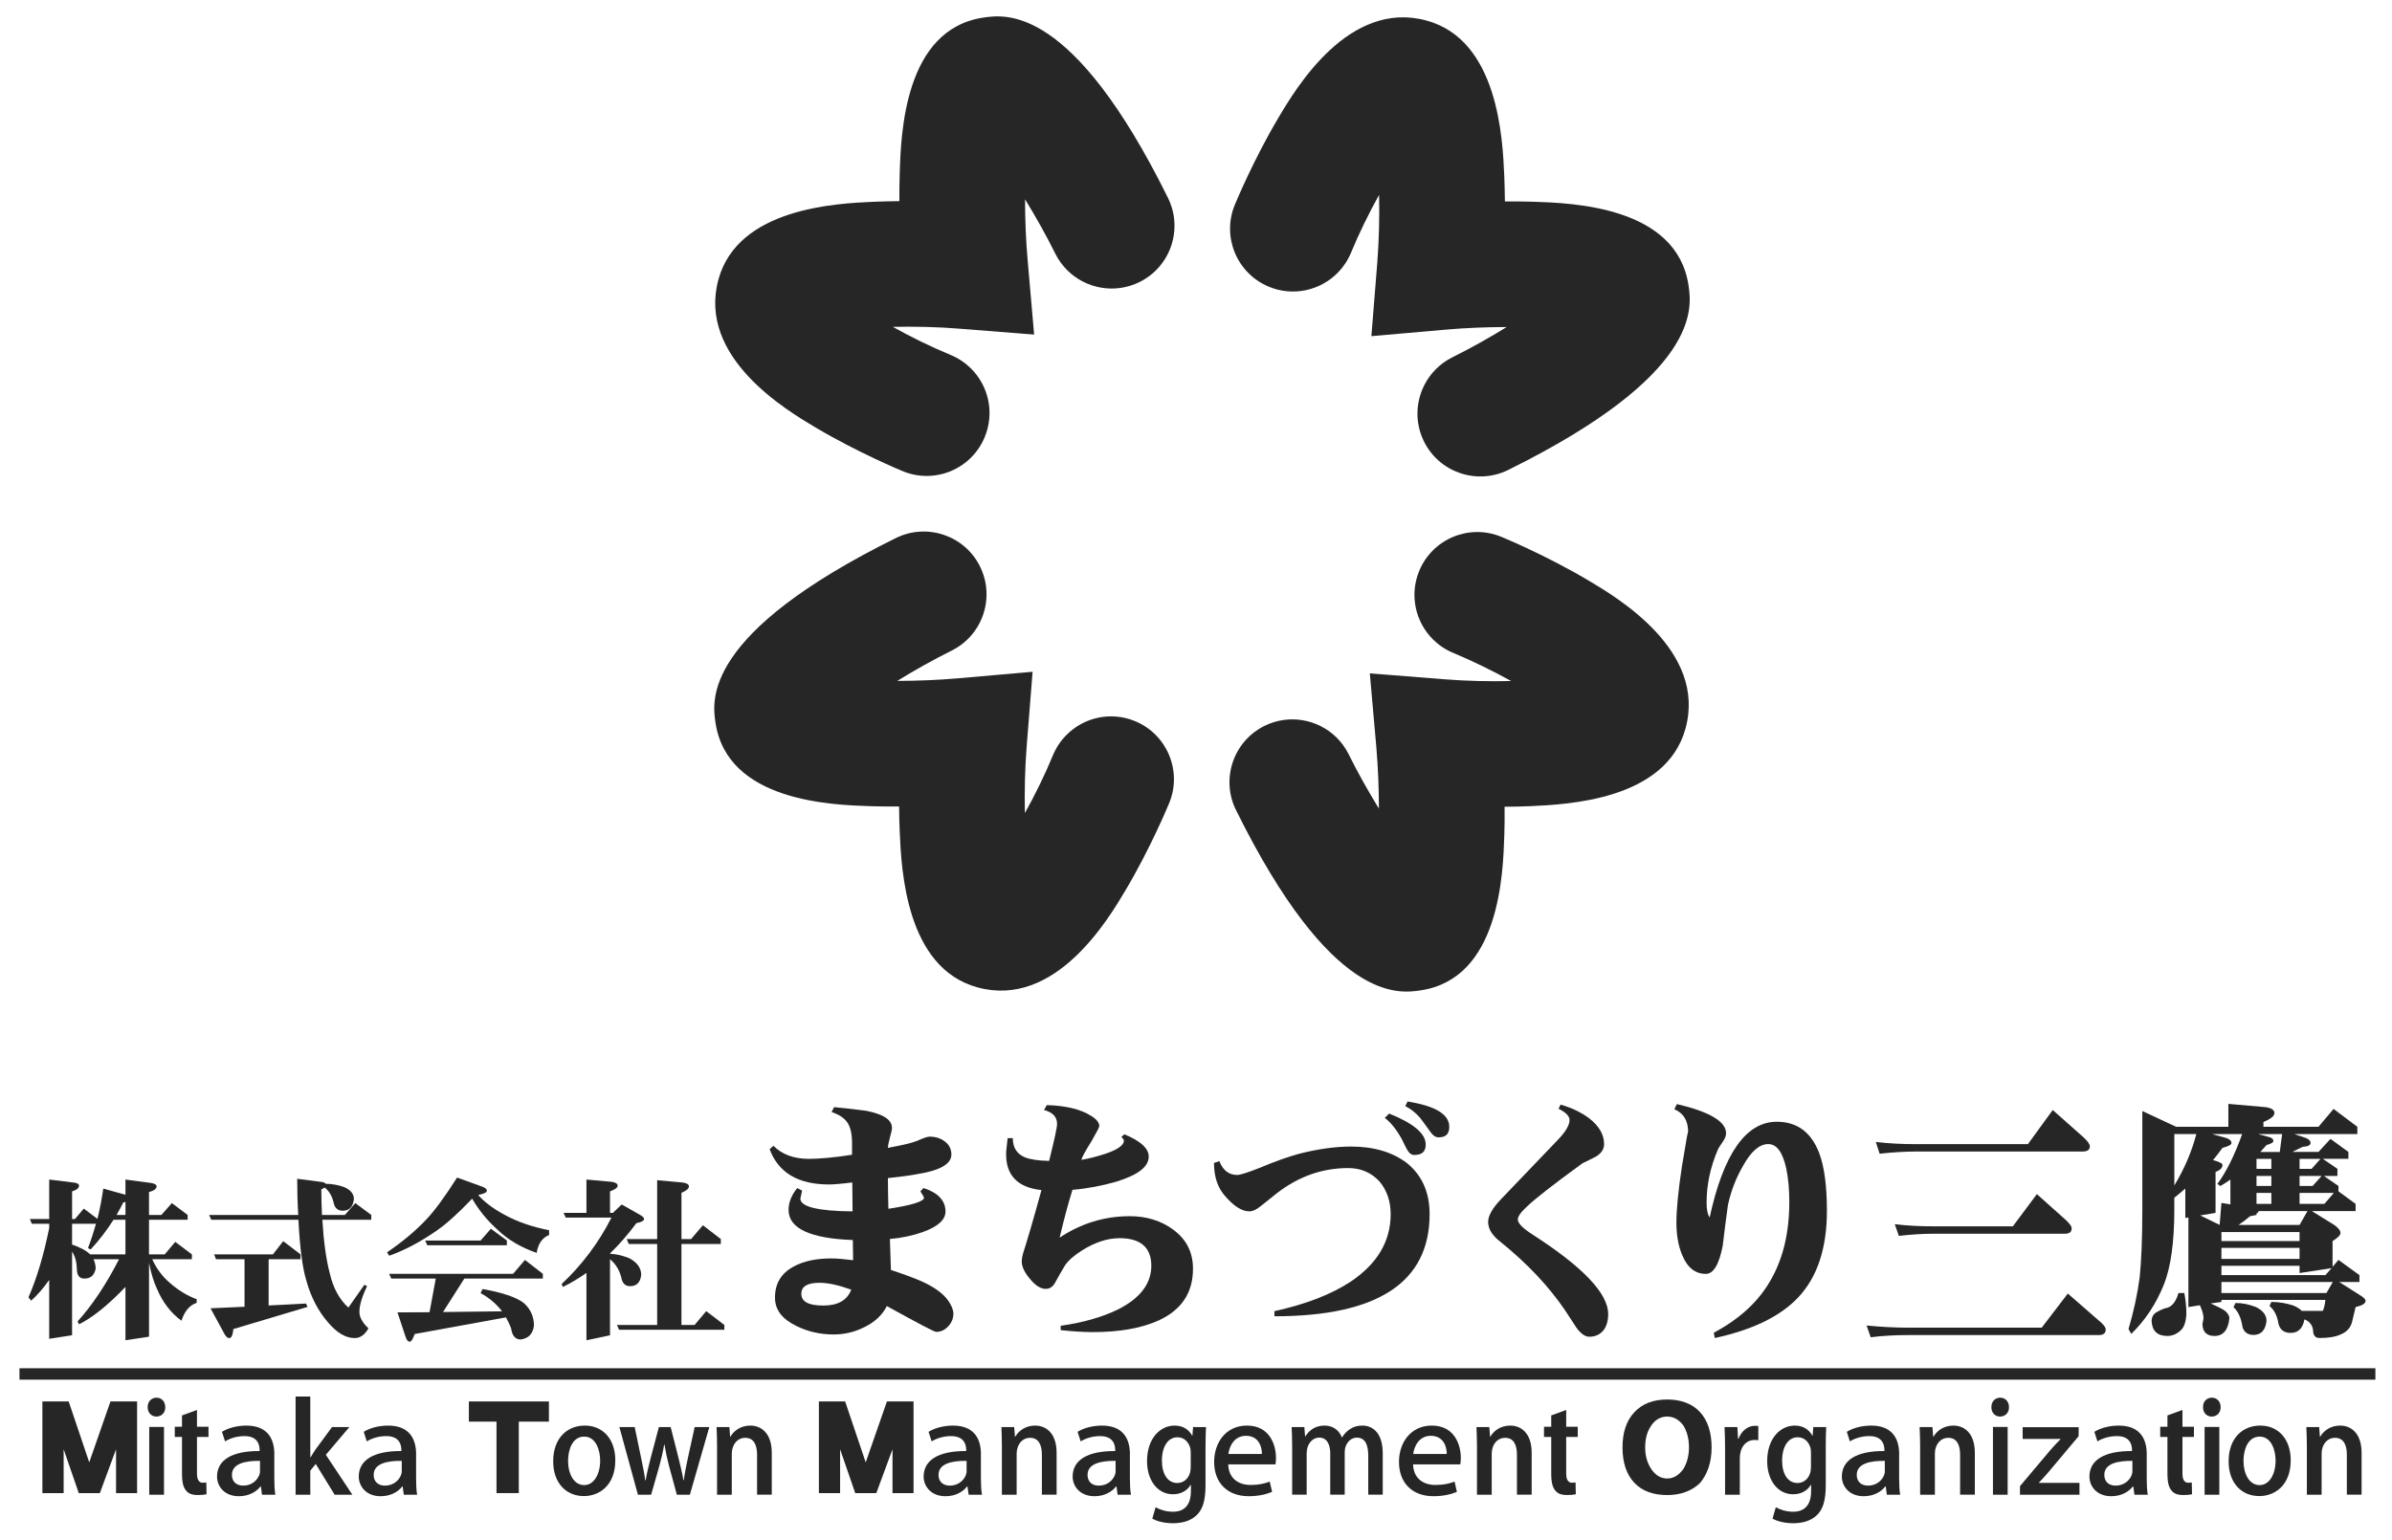 <?xml version="1.0" encoding="utf-8"?>
<!-- Generator: Adobe Illustrator 15.1.0, SVG Export Plug-In  -->
<!DOCTYPE svg PUBLIC "-//W3C//DTD SVG 1.1//EN" "http://www.w3.org/Graphics/SVG/1.1/DTD/svg11.dtd">
<svg version="1.1"
	 xmlns="http://www.w3.org/2000/svg" xmlns:xlink="http://www.w3.org/1999/xlink" xmlns:a="http://ns.adobe.com/AdobeSVGViewerExtensions/3.0/"
	 x="0px" y="0px" width="146px" height="94px" viewBox="-1.189 -1 146 94" enable-background="new -1.189 -1 146 94"
	 xml:space="preserve">
<defs>
</defs>
<path fill="#262626" d="M6.469,75.584H4.313c-0.237-0.232-0.606-0.426-1.103-0.6v-1.266h1.46c-0.142,0.5-0.302,0.992-0.489,1.485
	l0.164,0.081c0.521-0.559,0.984-1.167,1.396-1.814h0.727V75.584z M3.925,72.79l-0.54,0.637H3.211v-1.688
	c0.281-0.086,0.424-0.204,0.424-0.343c0-0.111-0.119-0.175-0.35-0.198l-1.471-0.182v2.41h-1.18l0.119,0.293h1.061v0.259
	c-0.346,1.698-0.768,3.103-1.266,4.229l0.163,0.205c0.367-0.322,0.734-0.744,1.103-1.267v3.594l1.396-0.217v-5.104
	c0.184,0.281,0.281,0.629,0.292,1.049c0,0.398,0.149,0.596,0.464,0.596c0.372,0,0.596-0.197,0.684-0.596
	c0-0.205-0.045-0.4-0.13-0.585h1.557c-0.8,1.56-1.645,2.822-2.531,3.796l0.089,0.174c0.798-0.391,1.751-1.147,2.834-2.279v3.255
	l1.438-0.217v-4.503c0.129,0.643,0.293,1.172,0.485,1.58c0.347,0.823,0.845,1.471,1.493,1.948c0.195-0.585,0.496-0.951,0.932-1.091
	v-0.222c-0.586-0.213-1.127-0.551-1.646-1.002c-0.453-0.39-0.81-0.865-1.069-1.439h2.422v-0.298l-1.016-0.762l-0.641,0.762H7.906
	v-2.113h2.358v-0.293l-0.963-0.724l-0.64,0.724H7.906v-1.396c0.305-0.084,0.465-0.205,0.465-0.344c0-0.107-0.131-0.186-0.368-0.217
	l-1.534-0.205v0.932l-1.353-0.381c-0.089,0.627-0.206,1.24-0.358,1.85L3.925,72.79z M6.469,73.178H5.926
	c0.141-0.248,0.282-0.508,0.412-0.764c0.041,0,0.084-0.016,0.131-0.039V73.178z"/>
<path fill="#262626" d="M21.473,73.178v0.293h-2.986c0.076,1.32,0.228,2.411,0.454,3.279c0.205,0.885,0.584,1.588,1.134,2.084
	l0.977-1.393l0.164,0.084c-0.315,0.652-0.468,1.179-0.468,1.57c0,0.324,0.183,0.658,0.552,1.006
	c-0.217,0.391-0.498,0.595-0.845,0.595c-0.551,0-1.104-0.337-1.644-0.983c-0.584-0.682-1.019-1.516-1.297-2.51
	c-0.242-0.782-0.402-2.023-0.488-3.732h-5.321l-0.132-0.293h5.443c-0.043-0.671-0.066-1.404-0.066-2.207l1.417,0.182
	c0.175,0.014,0.282,0.057,0.324,0.123c0.391,0,0.771,0.074,1.138,0.207c0.39,0.17,0.583,0.418,0.583,0.727
	c-0.052,0.472-0.281,0.711-0.681,0.711c-0.281,0-0.465-0.141-0.541-0.426c-0.088-0.43-0.27-0.766-0.563-0.992
	c-0.055,0.041-0.119,0.086-0.205,0.109c0,0.551,0.021,1.069,0.043,1.566h1.396l0.636-0.724L21.473,73.178z M17.154,75.584v0.298
	h-1.947v2.822c0.803-0.042,1.567-0.073,2.283-0.118l0.09,0.207l-4.525,1.352c-0.033,0.367-0.119,0.552-0.25,0.552
	c-0.095,0-0.191-0.075-0.278-0.224l-0.866-1.596c0.715-0.031,1.406-0.061,2.076-0.094v-2.901h-1.74l-0.12-0.298h3.593l0.628-0.805
	L17.154,75.584z"/>
<path fill="#262626" d="M28.774,74.02l-0.628,0.719H24.76l0.131,0.291h4.857v-0.291L28.774,74.02z M26.709,70.895
	c-0.746,1.179-1.385,2.046-1.916,2.6c-0.646,0.68-1.439,1.34-2.359,1.965l0.131,0.209c0.908-0.316,1.869-0.822,2.887-1.525
	c0.597-0.411,1.321-1.062,2.178-1.96c0.387,0.671,0.896,1.312,1.545,1.892c0.627,0.609,1.43,1.084,2.393,1.418
	c0.086-0.549,0.335-0.921,0.758-1.092v-0.292c-1.053-0.206-1.961-0.521-2.737-0.952c-0.683-0.367-1.213-0.768-1.593-1.199
	c0.347-0.066,0.531-0.154,0.531-0.26c0-0.098-0.086-0.174-0.26-0.24L26.709,70.895z M30.853,75.924l-0.726,0.85h-7.563l0.129,0.289
	h2.716l-0.38,2.055l-1.957,0.008l0.488,1.475c0.064,0.208,0.15,0.313,0.27,0.313c0.087,0,0.184-0.161,0.291-0.467l5.572-1.015
	c0.118,0.217,0.228,0.432,0.314,0.67c0.064,0.452,0.26,0.68,0.583,0.68c0.477-0.062,0.748-0.346,0.812-0.84
	c0-0.553-0.205-1.018-0.616-1.385c-0.465-0.359-1.31-0.641-2.521-0.857l-0.119,0.25c0.529,0.292,0.963,0.66,1.311,1.112
	l-3.604,0.042l1.298-2.041h4.794v-0.289L30.853,75.924z"/>
<path fill="#262626" d="M36.141,71.155c0.237,0.035,0.369,0.11,0.369,0.241c0,0.116-0.162,0.233-0.466,0.343v1.313h0.173
	l0.541-0.513l1.145,0.65c0.142,0.086,0.219,0.161,0.219,0.237c0,0.109-0.162,0.195-0.465,0.25c-0.52,0.694-1.049,1.309-1.612,1.85
	v0.021c0.409,0.021,0.812,0.121,1.2,0.283c0.464,0.26,0.703,0.591,0.703,1.016c-0.052,0.451-0.281,0.68-0.682,0.68
	c-0.259,0-0.432-0.139-0.508-0.418c-0.109-0.521-0.346-0.92-0.714-1.226v4.641l-1.438,0.305v-4.112
	c-0.464,0.324-0.94,0.617-1.438,0.857l-0.077-0.177c1.255-1.175,2.261-2.526,3.042-4.056h-2.794l-0.129-0.289h1.396v-2.035
	L36.141,71.155z M42.808,74.651v0.302h-2.403v4.942h0.801l0.711-0.844l1.107,0.844v0.293h-6.426l-0.131-0.293h2.455v-4.942h-1.732
	l-0.129-0.302h1.861v-3.594l1.558,0.141c0.247,0.035,0.38,0.109,0.38,0.24c0,0.129-0.151,0.26-0.455,0.388v2.825h0.584l0.725-0.844
	L42.808,74.651z"/>
<path fill="#262626" d="M50.768,77.739c-0.248,0.656-0.826,0.971-1.703,0.971c-0.905,0-1.344-0.237-1.344-0.719
	c0-0.441,0.359-0.671,1.11-0.671C49.348,77.32,49.986,77.458,50.768,77.739 M57.003,79.204c0-0.229-0.107-0.494-0.327-0.809
	c-0.313-0.438-0.845-0.813-1.593-1.156c-0.423-0.189-1.048-0.421-1.893-0.703l-0.063-1.891c0.723-0.061,1.376-0.202,2-0.42
	c0.925-0.33,1.394-0.753,1.394-1.252c0-0.672-0.455-1.156-1.347-1.438l-0.186,0.204c0.139,0.221,0.221,0.346,0.221,0.389
	c0,0.22-0.735,0.457-2.175,0.674c-0.016-0.766-0.028-1.391-0.028-1.873c0.745-0.08,1.356-0.158,1.826-0.25
	c1.358-0.219,2.048-0.614,2.048-1.189c0-0.345-0.142-0.61-0.423-0.816c-0.25-0.186-0.563-0.277-0.907-0.277
	c-0.109,0-0.298,0.059-0.562,0.17c-0.249,0.123-0.578,0.222-0.986,0.313c-0.186,0.046-0.529,0.11-0.996,0.202
	c0-0.125,0.045-0.33,0.121-0.627c0.078-0.277,0.127-0.467,0.127-0.588c0-0.504-0.532-0.846-1.578-1.049
	c-0.939-0.125-1.58-0.188-1.953-0.221l-0.157,0.297c0.468,0.156,0.798,0.375,0.986,0.672c0.17,0.267,0.264,0.674,0.264,1.206v0.731
	c-1.125,0.176-2.015,0.25-2.641,0.25c-0.906,0-1.624-0.264-2.157-0.797l-0.231,0.204c0.529,1.438,1.747,2.157,3.624,2.157
	c0.217,0,0.703-0.032,1.42-0.123l0.018,1.766c-2.126-0.018-3.188-0.283-3.188-0.783c0,0.033,0.029-0.141,0.107-0.484l-0.296-0.157
	c-0.357,0.438-0.53,0.89-0.53,1.331c0,1.123,1.296,1.746,3.923,1.842l0.017,1.232c-0.502-0.063-0.957-0.109-1.331-0.109
	c-0.952,0-1.719,0.174-2.311,0.504c-0.751,0.406-1.127,1.031-1.127,1.89c0,0.75,0.439,1.311,1.314,1.733
	c0.689,0.344,1.45,0.516,2.281,0.516c0.656,0,1.28-0.156,1.844-0.438c0.641-0.313,1.107-0.735,1.389-1.295
	c1.893,1.044,2.892,1.576,3.017,1.576c0.28,0,0.532-0.125,0.735-0.344C56.896,79.754,57.003,79.489,57.003,79.204"/>
<path fill="#262626" d="M69.537,79.616c-1.029,0.467-2.359,0.715-4.014,0.715c-0.595,0-1.25-0.043-1.972-0.121v-0.265
	c1.345-0.19,2.517-0.521,3.483-0.989c1.362-0.686,2.049-1.576,2.049-2.672c0-1.122-0.656-1.688-1.937-1.688
	c-0.735,0-1.501,0.25-2.299,0.752c-0.468,0.297-0.813,0.592-1.028,0.904c-0.221,0.361-0.424,0.719-0.629,1.098
	c-0.139,0.232-0.326,0.342-0.547,0.342c-0.311,0-0.639-0.203-0.967-0.611c-0.346-0.403-0.502-0.763-0.502-1.061
	c0-0.173,0.048-0.421,0.156-0.734c0.156-0.483,0.517-1.688,1.048-3.625c-1.438-0.154-2.156-0.891-2.156-2.172
	c0-0.096,0-0.236,0.03-0.437l0.063-0.565h0.314c0,0.565,0.233,0.955,0.733,1.172c0.313,0.125,0.813,0.208,1.484,0.22
	c0.312-1.265,0.485-2.013,0.485-2.265c0-0.422-0.266-0.703-0.798-0.843l0.17-0.299c1.159,0.031,2.079,0.251,2.736,0.673
	c0.313,0.201,0.469,0.406,0.469,0.607c0,0.079-0.171,0.391-0.482,0.936c-0.376,0.598-0.58,0.971-0.611,1.127
	c0.454-0.075,0.938-0.2,1.469-0.373c0.749-0.254,1.125-0.518,1.125-0.799c0-0.063-0.06-0.141-0.155-0.231l0.188-0.157
	c0.983,0.405,1.483,0.859,1.483,1.36c0,0.623-0.654,1.122-1.97,1.529c-0.874,0.252-1.765,0.423-2.685,0.5
	c-0.283,0.903-0.533,1.874-0.783,2.919c1.313-0.871,2.735-1.309,4.281-1.309c1.031,0,1.922,0.281,2.641,0.813
	c0.814,0.593,1.218,1.391,1.218,2.391C71.63,77.924,70.93,78.974,69.537,79.616"/>
<path fill="#262626" d="M85.832,68.878c0-0.673-0.748-1.294-2.232-1.89l-0.268,0.264c0.379,0.283,0.721,0.722,1.05,1.313
	c0.093,0.186,0.187,0.408,0.313,0.623c0.124,0.223,0.263,0.328,0.438,0.328C85.6,69.516,85.832,69.319,85.832,68.878 M87.27,67.796
	c0-0.763-0.858-1.278-2.546-1.544l-0.139,0.281c0.313,0.158,0.625,0.391,0.906,0.719c0.093,0.109,0.313,0.424,0.688,0.938
	c0.139,0.171,0.279,0.25,0.438,0.25C87.054,68.441,87.27,68.239,87.27,67.796 M86.07,73.13c0-1.346-0.471-2.376-1.391-3.126
	c-0.877-0.657-2.004-1.002-3.395-1.002c-0.998,0-2.062,0.157-3.171,0.438c-0.688,0.188-1.484,0.473-2.407,0.859
	c-0.748,0.299-1.218,0.438-1.373,0.438c-0.516,0-0.874-0.277-1.096-0.844l-0.328,0.111c0,0.826,0.221,1.502,0.659,1.999
	c0.546,0.642,1.046,0.956,1.499,0.956c0.188,0,0.422-0.094,0.687-0.314l1-0.799c1.313-1.016,2.765-1.531,4.347-1.531
	c0.779,0,1.422,0.283,1.919,0.829c0.438,0.53,0.673,1.188,0.673,1.986c0,1.654-0.813,3.017-2.422,4.108
	c-1.187,0.783-2.75,1.393-4.672,1.813v0.313C82.911,79.364,86.07,77.285,86.07,73.13"/>
<path fill="#262626" d="M96.705,80.192c-0.218,0.281-0.515,0.422-0.889,0.422c-0.252,0-0.518-0.186-0.781-0.549
	c-0.157-0.247-0.394-0.609-0.705-1.076c-1-1.471-2.314-2.857-3.922-4.158c-0.514-0.388-0.766-0.797-0.766-1.232
	c0-0.373,0.266-0.845,0.812-1.41l3.438-3.59c0.467-0.486,0.719-0.893,0.719-1.217c0-0.236-0.233-0.471-0.672-0.689l0.125-0.25
	c0.673,0.188,1.251,0.469,1.734,0.826c0.611,0.471,0.922,1.002,0.922,1.582c0,0.294-0.154,0.543-0.467,0.747
	c-0.298,0.155-0.58,0.296-0.846,0.421c-1.813,1.314-2.937,2.204-3.393,2.643c-0.373,0.342-0.561,0.607-0.561,0.797
	c0,0.219,0.297,0.531,0.908,0.921c3.061,1.971,4.608,3.594,4.608,4.845C96.972,79.616,96.878,79.945,96.705,80.192"/>
<path fill="#262626" d="M108.557,78.224c-1.08,1.14-2.765,1.968-5.082,2.468l-0.06-0.324c1.593-0.85,2.766-1.924,3.515-3.287
	c0.721-1.279,1.094-2.842,1.094-4.699c0-0.77-0.061-1.453-0.187-2.05c-0.22-0.984-0.579-1.481-1.096-1.481
	c-0.529,0-1.047,0.436-1.53,1.311c-0.42,0.719-0.72,1.483-0.908,2.299l-0.029,0.139c-0.109,0.814-0.22,1.627-0.311,2.437
	c-0.22,1.157-0.564,1.739-1.033,1.739c-0.657,0-1.141-0.396-1.454-1.175c-0.233-0.564-0.342-1.221-0.342-1.968
	c0-0.766,0.108-1.924,0.342-3.453c0.251-1.535,0.374-2.218,0.374-2.051c0-0.704-0.278-1.168-0.842-1.404l0.156-0.316
	c2,0.471,3,1.063,3,1.784c0,0.157-0.063,0.312-0.188,0.497c-0.189,0.285-0.295,0.439-0.313,0.5
	c-0.471,1.098-0.687,2.176-0.687,3.236c0,0.441,0.063,0.732,0.187,0.905c0.843-3.89,2.221-5.843,4.094-5.843
	c1.25,0,2.11,0.641,2.596,1.924c0.313,0.842,0.467,2.012,0.467,3.514C110.32,75.223,109.726,76.991,108.557,78.224"/>
<path fill="#262626" d="M125.946,68.406c0.282,0.249,0.423,0.45,0.423,0.583c0,0.217-0.155,0.316-0.438,0.316h-10.125
	c-0.748,0-1.517,0.051-2.268,0.135l-0.234-0.719c0.83,0.1,1.658,0.135,2.502,0.135h6.781l1.516-2.085L125.946,68.406z
	 M124.871,73.458c0.248,0.234,0.388,0.4,0.388,0.533c0,0.234-0.14,0.334-0.421,0.334h-8.002c-0.719,0-1.421,0.051-2.125,0.133
	l-0.25-0.716c0.783,0.098,1.579,0.131,2.375,0.131h4.832l1.467-1.966L124.871,73.458z M126.9,79.614
	c0.283,0.23,0.438,0.416,0.438,0.564c0,0.219-0.142,0.334-0.42,0.334h-11.596c-0.783,0-1.564,0.035-2.33,0.133l-0.25-0.717
	c0.86,0.085,1.719,0.133,2.58,0.133h8.108l1.594-2.084L126.9,79.614z"/>
<path fill="#262626" d="M134.4,77.944v-0.672h6.799l-0.391,0.672H134.4z M134.823,66.396v1.4h-3.188l-2.063-0.964v6.047
	c0,1.75-0.063,3.105-0.158,4.081c-0.139,1.062-0.373,2.126-0.686,3.185l0.17,0.295c0.846-0.824,1.517-1.827,2.003-3.044
	c0.404-1.03,0.623-2.551,0.623-4.517v-0.752c0.234-0.186,0.456-0.375,0.672-0.561v1.798l0.188-0.035v5.474l0.701-0.112
	c0.142,0.313,0.221,0.563,0.221,0.782c0,0.031-0.016,0.094-0.031,0.201c-0.033,0.098-0.033,0.158-0.033,0.22
	c0.033,0.438,0.267,0.673,0.737,0.673c0.531,0,0.843-0.375,0.906-1.094c0-0.139-0.094-0.295-0.282-0.455
	c-0.187-0.123-0.468-0.26-0.859-0.438l0.655-0.09v-0.126h6.346c-0.032,0.312-0.094,0.544-0.157,0.673h-1.281
	c-0.126-0.129-0.295-0.234-0.515-0.328c-0.438-0.143-0.876-0.219-1.346-0.219l-0.109,0.25c0.283,0.233,0.471,0.594,0.547,1.092
	c0.097,0.359,0.344,0.548,0.735,0.548c0.469,0,0.751-0.28,0.846-0.827c0.313,0.121,0.498,0.359,0.529,0.67
	c0,0.313,0.14,0.469,0.392,0.469c0.563,0,0.999-0.078,1.295-0.219c0.377-0.156,0.597-0.408,0.689-0.75l0.219-0.92
	c0.406-0.094,0.609-0.223,0.609-0.375c0-0.111-0.142-0.236-0.405-0.393l-1.206-0.764h1.236v-0.419l-1.281-0.929l-0.359,0.425v-1.578
	c0.313-0.187,0.484-0.361,0.484-0.485c0-0.158-0.143-0.326-0.389-0.5l-1.361-0.844h2.672v-0.438l-1.047-0.766v-0.328l-0.891-0.612
	h0.829v-0.435l-0.893-0.611h1.563v-0.42l-1.093-0.797l-0.732,0.797h-1.597l0.628-0.313c0.311-0.015,0.484-0.095,0.484-0.232
	c0-0.127-0.097-0.222-0.268-0.3l-0.734-0.248h3.858v-0.442l-1.451-1.091l-0.921,1.091h-3.361v-0.29
	c0.438-0.188,0.672-0.361,0.672-0.549c0-0.187-0.189-0.311-0.547-0.361L134.823,66.396z M134.4,76.853v-0.569h4.769v0.441
	l1.952-0.299l-0.375,0.427H134.4z M134.4,75.19h4.768v0.672H134.4V75.19z M134.4,74.225h4.768v0.546H134.4V74.225z M135.448,73.786
	c0.28-0.188,0.517-0.373,0.702-0.531l0.391-0.078v-0.092c0.078-0.033,0.127-0.082,0.127-0.143h2.984l-0.483,0.844H135.448z
	 M133.105,73.207l0.936-0.155v-2.498c0.283-0.11,0.424-0.254,0.424-0.424c0-0.096-0.157-0.17-0.439-0.263l-0.141-0.034
	c0.188-0.235,0.391-0.485,0.58-0.75c0.358-0.094,0.547-0.189,0.547-0.296c0-0.127-0.11-0.232-0.297-0.3l-0.892-0.248h1.843
	c-0.467,1.299-0.966,2.314-1.514,3.046l0.187,0.126c0.187-0.113,0.391-0.235,0.608-0.391v1.516L134.4,72.44l-0.109,1.346
	L133.105,73.207z M136.541,71.834h0.906v0.67h-0.906V71.834z M139.169,72.504v-0.67h2.091l-0.578,0.67H139.169z M136.541,70.798
	h0.906v0.61h-0.906V70.798z M139.169,70.798h1.345l-0.55,0.612h-0.795V70.798z M136.541,69.752h0.906v0.611h-0.906V69.752z
	 M139.169,69.752h1.28l-0.545,0.611h-0.735V69.752z M136.774,69.333c0.112-0.127,0.237-0.264,0.377-0.422
	c0.283-0.082,0.421-0.16,0.421-0.251c0-0.095-0.075-0.173-0.2-0.219l-0.736-0.202h1.471c-0.051,0.342-0.095,0.701-0.144,1.094
	H136.774z M131.525,71.377v-3.139h1.344C132.59,69.299,132.15,70.349,131.525,71.377 M131.777,77.944
	c-0.142,0.5-0.375,0.814-0.688,0.904c-0.187,0.029-0.437,0.141-0.72,0.311c-0.157,0.127-0.232,0.297-0.232,0.486
	c0.028,0.607,0.343,0.922,0.966,0.922c0.282,0,0.55-0.107,0.798-0.328c0.22-0.188,0.33-0.516,0.359-1.016
	c0-0.438-0.047-0.858-0.125-1.279H131.777z M135.261,78.553l-0.126,0.25c0.281,0.266,0.469,0.652,0.549,1.215
	c0.092,0.314,0.328,0.486,0.67,0.486c0.469,0,0.736-0.295,0.798-0.859c0-0.359-0.218-0.627-0.641-0.842
	C136.104,78.645,135.699,78.553,135.261,78.553"/>
<path fill="#262626" d="M53.727,9.583c-0.02,0.582-0.023,1.146-0.02,1.697c-0.51,0.006-1.029,0.018-1.563,0.039
	c-2.266,0.1-8.285,0.369-9.482,4.746c-1.295,4.742,4.145,7.977,5.933,9.038c2.565,1.522,5.206,2.62,5.318,2.665
	c1.956,0.809,4.197-0.127,5.003-2.085c0.615-1.483,0.229-3.134-0.849-4.194c-0.343-0.339-0.757-0.619-1.229-0.816
	c-1.2-0.496-2.434-1.101-3.531-1.716c1.31-0.028,2.747,0,4.102,0.114l4.522,0.356l-0.394-4.519c-0.11-1.229-0.16-2.526-0.16-3.74
	c0.644,1.047,1.29,2.197,1.846,3.318c0.195,0.393,0.448,0.734,0.742,1.025c1.133,1.117,2.895,1.453,4.397,0.709
	c1.902-0.939,2.676-3.24,1.738-5.139C64.262-0.726,60.184-0.123,58.839,0.073C54.002,0.786,53.801,7.178,53.727,9.583"/>
<path fill="#262626" d="M92.365,11.315c-0.581-0.018-1.148-0.018-1.7-0.018c-0.007-0.506-0.016-1.027-0.038-1.563
	c-0.099-2.266-0.367-8.283-4.744-9.479c-4.747-1.297-7.978,4.141-9.039,5.932c-1.526,2.562-2.618,5.209-2.664,5.317
	c-0.806,1.958,0.126,4.196,2.086,5.005c1.48,0.612,3.131,0.224,4.193-0.852c0.336-0.344,0.617-0.752,0.814-1.229
	c0.494-1.196,1.104-2.433,1.713-3.53c0.029,1.311-0.002,2.748-0.107,4.102l-0.363,4.525l4.523-0.398
	c1.228-0.107,2.525-0.158,3.736-0.16c-1.043,0.646-2.194,1.291-3.318,1.848c-0.39,0.195-0.732,0.447-1.024,0.744
	c-1.116,1.133-1.452,2.893-0.707,4.395c0.94,1.897,3.239,2.676,5.14,1.739c11.803-5.839,11.204-9.918,11.009-11.259
	C101.159,11.593,94.77,11.394,92.365,11.315"/>
<path fill="#262626" d="M90.631,49.957c0.019-0.579,0.019-1.147,0.014-1.702c0.512-0.002,1.034-0.012,1.564-0.035
	c2.268-0.104,8.285-0.368,9.482-4.746c1.294-4.746-4.143-7.977-5.93-9.037c-2.569-1.525-5.208-2.621-5.32-2.664
	c-1.956-0.808-4.198,0.127-5.006,2.084c-0.613,1.484-0.225,3.133,0.853,4.195c0.343,0.338,0.756,0.618,1.231,0.813
	c1.193,0.498,2.429,1.107,3.527,1.714c-1.31,0.034-2.746,0-4.1-0.108l-4.525-0.359l0.398,4.521c0.105,1.229,0.156,2.527,0.156,3.736
	c-0.642-1.045-1.29-2.195-1.844-3.314c-0.197-0.395-0.448-0.736-0.742-1.029c-1.132-1.116-2.895-1.451-4.399-0.707
	c-1.897,0.942-2.677,3.239-1.738,5.139c5.842,11.807,9.921,11.207,11.261,11.009C90.352,58.754,90.554,52.363,90.631,49.957"/>
<path fill="#262626" d="M51.99,48.223c0.578,0.018,1.148,0.02,1.699,0.018c0.003,0.508,0.014,1.027,0.039,1.561
	c0.101,2.268,0.364,8.283,4.744,9.482c4.746,1.297,7.977-4.145,9.037-5.929c1.526-2.569,2.618-5.208,2.665-5.322
	c0.808-1.958-0.127-4.196-2.085-5.005c-1.484-0.613-3.131-0.226-4.193,0.854c-0.34,0.342-0.617,0.754-0.816,1.227
	c-0.492,1.198-1.102,2.434-1.713,3.533c-0.029-1.314,0.003-2.75,0.111-4.104l0.359-4.523l-4.522,0.396
	c-1.229,0.107-2.526,0.159-3.737,0.161c1.045-0.645,2.195-1.293,3.316-1.849c0.391-0.194,0.736-0.446,1.027-0.741
	c1.116-1.133,1.453-2.893,0.707-4.396c-0.938-1.896-3.243-2.674-5.139-1.736c-11.805,5.84-11.205,9.918-11.01,11.256
	C43.193,47.944,49.584,48.147,51.99,48.223"/>
<rect y="82.537" fill="#262626" width="143.797" height="0.698"/>
<polygon fill="#262626" points="5.894,90.161 5.894,87.485 4.906,90.161 3.619,90.161 2.696,87.485 2.696,90.161 1.398,90.161 
	1.398,84.565 3.003,84.565 4.258,88.284 5.553,84.565 7.179,84.565 7.179,90.161 "/>
<path fill="#262626" d="M7.92,86.12h0.901v4.138H7.92V86.12z M7.825,84.913c-0.007-0.348,0.239-0.578,0.538-0.578
	c0.309,0,0.535,0.23,0.535,0.578c0.01,0.338-0.227,0.574-0.543,0.574H8.347C8.056,85.487,7.818,85.25,7.825,84.913"/>
<path fill="#262626" d="M10.834,85.084v1.025h0.703v0.624h-0.703v2.261c0,0.488,0.243,0.535,0.356,0.535
	c0.056,0,0.141-0.006,0.212-0.016l0.016,0.719c-0.133,0.028-0.299,0.047-0.527,0.047c-0.246,0-0.475-0.033-0.658-0.202
	c-0.196-0.192-0.314-0.446-0.314-1.126v-2.218h-0.44V86.11h0.44v-0.691L10.834,85.084z"/>
<path fill="#262626" d="M14.68,88.818c0,0.071-0.008,0.151-0.04,0.229c-0.119,0.324-0.458,0.657-0.985,0.657
	c-0.388,0-0.688-0.216-0.688-0.657c0-0.701,0.844-0.867,1.713-0.854V88.818z M15.556,87.777c0-0.845-0.349-1.738-1.706-1.738
	c-0.599,0-1.137,0.159-1.492,0.38l0.191,0.584c0.307-0.196,0.749-0.322,1.167-0.322c0.854-0.01,0.94,0.576,0.94,0.845v0.067
	c-1.683-0.012-2.598,0.548-2.598,1.559c0,0.586,0.441,1.199,1.336,1.199c0.605,0,1.072-0.272,1.317-0.598h0.022l0.07,0.505h0.813
	c-0.045-0.278-0.062-0.634-0.062-1.004V87.777z"/>
<path fill="#262626" d="M17.75,87.981h0.016c0.095-0.167,0.205-0.338,0.308-0.489l1.002-1.363h1.06l-1.436,1.692l1.617,2.437h-1.081
	l-1.153-1.878l-0.332,0.409v1.469h-0.898v-5.993h0.898V87.981z"/>
<path fill="#262626" d="M23.333,88.818c0,0.071-0.009,0.151-0.042,0.229c-0.117,0.324-0.459,0.657-0.984,0.657
	c-0.389,0-0.688-0.216-0.688-0.657c0-0.701,0.842-0.867,1.714-0.854V88.818z M24.209,87.777c0-0.845-0.35-1.738-1.705-1.738
	c-0.601,0-1.138,0.159-1.492,0.38l0.188,0.584c0.308-0.196,0.752-0.322,1.17-0.322c0.852-0.01,0.938,0.576,0.938,0.845v0.067
	c-1.681-0.012-2.599,0.548-2.599,1.559c0,0.586,0.443,1.199,1.334,1.199c0.609,0,1.076-0.272,1.321-0.598h0.023l0.071,0.505h0.813
	c-0.05-0.278-0.063-0.634-0.063-1.004V87.777z"/>
<polygon fill="#262626" points="30.477,85.797 30.477,90.161 29.116,90.161 29.116,85.797 27.429,85.797 27.429,84.565 
	32.315,84.565 32.315,85.797 "/>
<path fill="#262626" d="M34.464,89.672c-0.623,0-0.979-0.68-0.979-1.479c0-0.693,0.267-1.482,0.985-1.482
	c0.71,0,0.973,0.822,0.973,1.469c0,0.813-0.373,1.492-0.973,1.492H34.464z M34.457,90.342c0.913,0,1.91-0.631,1.91-2.186
	c0-1.287-0.751-2.118-1.864-2.118c-1.083,0-1.927,0.776-1.927,2.181c0,1.342,0.803,2.123,1.873,2.123H34.457z"/>
<path fill="#262626" d="M37.551,86.128l0.402,1.934c0.094,0.442,0.184,0.882,0.237,1.31h0.031c0.07-0.428,0.188-0.885,0.292-1.302
	l0.514-1.941h0.719l0.482,1.896c0.117,0.473,0.22,0.905,0.298,1.348h0.022c0.057-0.428,0.145-0.867,0.246-1.339l0.418-1.904h0.893
	l-1.186,4.129h-0.795l-0.481-1.771c-0.111-0.425-0.198-0.82-0.276-1.299h-0.016c-0.081,0.492-0.182,0.898-0.293,1.309l-0.505,1.761
	h-0.805l-1.131-4.129H37.551z"/>
<path fill="#262626" d="M42.578,87.297c0-0.465-0.014-0.815-0.03-1.169h0.782l0.045,0.583h0.023c0.191-0.34,0.61-0.673,1.21-0.673
	c0.656,0,1.31,0.451,1.31,1.668v2.551H45.02v-2.448c0-0.561-0.183-1.025-0.727-1.025c-0.379,0-0.663,0.264-0.766,0.631
	c-0.032,0.086-0.05,0.223-0.05,0.346v2.497h-0.899V87.297z"/>
<polygon fill="#262626" points="53.286,90.161 53.286,87.485 52.299,90.161 51.012,90.161 50.088,87.485 50.088,90.161 
	48.793,90.161 48.793,84.565 50.396,84.565 51.651,88.284 52.946,84.565 54.571,84.565 54.571,90.161 "/>
<path fill="#262626" d="M57.809,88.818c0,0.071-0.008,0.151-0.041,0.229c-0.117,0.324-0.457,0.657-0.986,0.657
	c-0.385,0-0.686-0.216-0.686-0.657c0-0.701,0.846-0.867,1.713-0.854V88.818z M58.684,87.777c0-0.845-0.346-1.738-1.704-1.738
	c-0.599,0-1.136,0.159-1.493,0.38l0.19,0.584c0.308-0.196,0.751-0.322,1.168-0.322c0.853-0.01,0.94,0.576,0.94,0.845v0.067
	c-1.683-0.012-2.598,0.548-2.598,1.559c0,0.586,0.442,1.199,1.336,1.199c0.608,0,1.072-0.272,1.316-0.598h0.023l0.072,0.505h0.813
	c-0.048-0.278-0.065-0.634-0.065-1.004V87.777z"/>
<path fill="#262626" d="M59.963,87.297c0-0.465-0.017-0.815-0.029-1.169h0.779l0.048,0.583h0.024
	c0.189-0.34,0.608-0.673,1.205-0.673c0.657,0,1.313,0.451,1.313,1.668v2.551h-0.899v-2.448c0-0.561-0.181-1.025-0.727-1.025
	c-0.378,0-0.661,0.264-0.765,0.631c-0.031,0.086-0.048,0.223-0.048,0.346v2.497h-0.901V87.297z"/>
<path fill="#262626" d="M66.903,88.818c0,0.071-0.007,0.151-0.04,0.229c-0.117,0.324-0.458,0.657-0.986,0.657
	c-0.386,0-0.686-0.216-0.686-0.657c0-0.701,0.845-0.867,1.712-0.854V88.818z M67.778,87.777c0-0.845-0.348-1.738-1.702-1.738
	c-0.6,0-1.141,0.159-1.493,0.38l0.19,0.584c0.307-0.196,0.749-0.322,1.166-0.322c0.854-0.01,0.94,0.576,0.94,0.845v0.067
	c-1.681-0.012-2.597,0.548-2.597,1.559c0,0.586,0.442,1.199,1.334,1.199c0.607,0,1.072-0.272,1.318-0.598h0.024l0.069,0.505h0.814
	c-0.049-0.278-0.065-0.634-0.065-1.004V87.777z"/>
<path fill="#262626" d="M71.489,88.559c0,0.119-0.015,0.259-0.046,0.37c-0.127,0.414-0.441,0.615-0.774,0.615
	c-0.591,0-0.938-0.552-0.938-1.364c0-0.869,0.377-1.428,0.949-1.428c0.416,0,0.676,0.295,0.779,0.645
	c0.023,0.095,0.03,0.195,0.03,0.31V88.559z M72.392,87.334c0-0.551,0.015-0.905,0.03-1.206h-0.789l-0.041,0.528h-0.014
	c-0.174-0.315-0.498-0.618-1.074-0.618c-0.869,0-1.682,0.768-1.682,2.173c0,1.153,0.632,2.021,1.578,2.021
	c0.498,0,0.885-0.229,1.082-0.576h0.017v0.381c0,0.898-0.442,1.261-1.091,1.261c-0.449,0-0.82-0.134-1.063-0.276l-0.201,0.697
	C69.461,91.901,69.941,92,70.408,92c0.539,0,1.066-0.133,1.43-0.48c0.38-0.355,0.554-0.899,0.554-1.832V87.334z"/>
<path fill="#262626" d="M73.788,87.77c0.056-0.467,0.354-1.107,1.073-1.107c0.799,0,0.979,0.705,0.972,1.107H73.788z M76.661,88.407
	c0.019-0.085,0.032-0.219,0.032-0.393c0-0.813-0.396-1.976-1.77-1.976c-1.287,0-2.004,1.037-2.004,2.22
	c0,1.256,0.79,2.092,2.108,2.092c0.639,0,1.12-0.133,1.429-0.266l-0.144-0.625c-0.308,0.116-0.646,0.205-1.169,0.205
	c-0.716,0-1.342-0.38-1.364-1.258H76.661z"/>
<path fill="#262626" d="M77.68,87.297c0-0.465-0.015-0.815-0.031-1.169h0.775l0.045,0.574h0.016c0.205-0.337,0.568-0.664,1.17-0.664
	c0.505,0,0.891,0.276,1.059,0.721h0.015c0.126-0.216,0.291-0.378,0.465-0.495c0.215-0.145,0.45-0.226,0.768-0.226
	c0.632,0,1.247,0.443,1.247,1.694v2.524h-0.884v-2.384c0-0.658-0.189-1.099-0.696-1.099c-0.33,0-0.59,0.245-0.693,0.567
	c-0.035,0.105-0.048,0.23-0.048,0.359v2.556h-0.883v-2.511c0-0.537-0.19-0.972-0.675-0.972c-0.354,0-0.623,0.281-0.717,0.616
	c-0.029,0.101-0.047,0.229-0.047,0.348v2.519H77.68V87.297z"/>
<path fill="#262626" d="M85.07,87.77c0.057-0.467,0.354-1.107,1.074-1.107c0.796,0,0.977,0.705,0.972,1.107H85.07z M87.942,88.407
	c0.017-0.085,0.033-0.219,0.033-0.393c0-0.813-0.394-1.976-1.769-1.976c-1.287,0-2.006,1.037-2.006,2.22
	c0,1.256,0.789,2.092,2.107,2.092c0.641,0,1.121-0.133,1.428-0.266l-0.14-0.625c-0.31,0.116-0.647,0.205-1.169,0.205
	c-0.719,0-1.342-0.38-1.365-1.258H87.942z"/>
<path fill="#262626" d="M88.961,87.297c0-0.465-0.017-0.815-0.031-1.169h0.783l0.047,0.583h0.022c0.19-0.34,0.608-0.673,1.208-0.673
	c0.656,0,1.31,0.451,1.31,1.668v2.551h-0.9v-2.448c0-0.561-0.179-1.025-0.724-1.025c-0.381,0-0.665,0.264-0.768,0.631
	c-0.03,0.086-0.047,0.223-0.047,0.346v2.497h-0.9V87.297z"/>
<path fill="#262626" d="M94.407,85.084v1.025h0.704v0.624h-0.704v2.261c0,0.488,0.247,0.535,0.358,0.535
	c0.055,0,0.14-0.006,0.213-0.016l0.015,0.719c-0.132,0.028-0.298,0.047-0.529,0.047c-0.244,0-0.474-0.033-0.655-0.202
	c-0.198-0.192-0.316-0.446-0.316-1.126v-2.218h-0.441V86.11h0.441v-0.691L94.407,85.084z"/>
<path fill="#262626" d="M101.9,87.368c0,0.506-0.116,0.938-0.339,1.318c-0.267,0.37-0.599,0.584-0.986,0.584
	c-0.409,0-0.733-0.214-0.98-0.584c-0.251-0.381-0.368-0.813-0.368-1.318c0-0.521,0.117-0.965,0.368-1.329
	c0.247-0.361,0.571-0.552,0.98-0.552c0.388,0,0.72,0.19,0.986,0.552C101.784,86.403,101.9,86.846,101.9,87.368 M103.282,87.368
	c0-0.924-0.244-1.65-0.709-2.155c-0.474-0.513-1.161-0.767-1.998-0.767c-0.86,0-1.524,0.26-1.997,0.767
	c-0.49,0.511-0.734,1.231-0.734,2.155c0,0.922,0.236,1.656,0.734,2.177c0.465,0.485,1.137,0.735,1.997,0.735
	c0.837,0,1.508-0.262,1.998-0.735C103.022,89.015,103.282,88.29,103.282,87.368"/>
<path fill="#262626" d="M104.104,87.36c0-0.457-0.016-0.878-0.033-1.231h0.785l0.039,0.718h0.029
	c0.177-0.496,0.586-0.796,0.996-0.796c0.087,0,0.144,0.008,0.213,0.015v0.867c-0.069-0.01-0.141-0.016-0.245-0.016
	c-0.426,0-0.765,0.316-0.852,0.799c-0.024,0.099-0.032,0.217-0.032,0.354v2.188h-0.9V87.36z"/>
<path fill="#262626" d="M109.346,88.559c0,0.119-0.015,0.259-0.047,0.37c-0.127,0.414-0.443,0.615-0.774,0.615
	c-0.593,0-0.939-0.552-0.939-1.364c0-0.869,0.38-1.428,0.948-1.428c0.419,0,0.68,0.295,0.781,0.645
	c0.023,0.095,0.031,0.195,0.031,0.31V88.559z M110.249,87.334c0-0.551,0.013-0.905,0.027-1.206h-0.787l-0.041,0.528h-0.015
	c-0.174-0.315-0.498-0.618-1.076-0.618c-0.868,0-1.682,0.768-1.682,2.173c0,1.153,0.633,2.021,1.58,2.021
	c0.498,0,0.887-0.229,1.082-0.576h0.018v0.381c0,0.898-0.443,1.261-1.091,1.261c-0.45,0-0.82-0.134-1.063-0.276l-0.199,0.697
	c0.316,0.182,0.797,0.281,1.263,0.281c0.537,0,1.066-0.133,1.43-0.48c0.377-0.355,0.555-0.899,0.555-1.832V87.334z"/>
<path fill="#262626" d="M113.854,88.818c0,0.071-0.007,0.151-0.04,0.229c-0.116,0.324-0.458,0.657-0.986,0.657
	c-0.386,0-0.687-0.216-0.687-0.657c0-0.701,0.846-0.867,1.713-0.854V88.818z M114.731,87.777c0-0.845-0.349-1.738-1.706-1.738
	c-0.602,0-1.137,0.159-1.491,0.38l0.188,0.584c0.308-0.196,0.75-0.322,1.168-0.322c0.854-0.01,0.939,0.576,0.939,0.845v0.067
	c-1.681-0.012-2.597,0.548-2.597,1.559c0,0.586,0.442,1.199,1.334,1.199c0.609,0,1.075-0.272,1.317-0.598h0.027l0.068,0.505h0.813
	c-0.048-0.278-0.063-0.634-0.063-1.004V87.777z"/>
<path fill="#262626" d="M116.01,87.297c0-0.465-0.017-0.815-0.031-1.169h0.78l0.047,0.583h0.024c0.191-0.34,0.609-0.673,1.209-0.673
	c0.656,0,1.31,0.451,1.31,1.668v2.551h-0.899v-2.448c0-0.561-0.182-1.025-0.725-1.025c-0.381,0-0.664,0.264-0.767,0.631
	c-0.032,0.086-0.048,0.223-0.048,0.346v2.497h-0.9V87.297z"/>
<path fill="#262626" d="M120.454,86.12h0.898v4.138h-0.898V86.12z M120.359,84.913c-0.007-0.348,0.237-0.578,0.537-0.578
	c0.309,0,0.538,0.23,0.538,0.578c0.008,0.338-0.229,0.574-0.545,0.574h-0.009C120.588,85.487,120.353,85.25,120.359,84.913"/>
<path fill="#262626" d="M122.104,89.737l1.848-2.195c0.212-0.244,0.394-0.436,0.624-0.672v-0.016h-2.308v-0.719h3.421l-0.007,0.553
	l-1.81,2.156c-0.205,0.234-0.396,0.457-0.615,0.68v0.012h2.478v0.722h-3.631V89.737z"/>
<path fill="#262626" d="M128.965,88.818c0,0.071-0.008,0.151-0.04,0.229c-0.118,0.324-0.458,0.657-0.986,0.657
	c-0.387,0-0.687-0.216-0.687-0.657c0-0.701,0.845-0.867,1.713-0.854V88.818z M129.841,87.777c0-0.845-0.346-1.738-1.706-1.738
	c-0.598,0-1.135,0.159-1.491,0.38l0.189,0.584c0.308-0.196,0.751-0.322,1.169-0.322c0.854-0.01,0.94,0.576,0.94,0.845v0.067
	c-1.683-0.012-2.599,0.548-2.599,1.559c0,0.586,0.441,1.199,1.333,1.199c0.609,0,1.074-0.272,1.319-0.598h0.023l0.072,0.505h0.813
	c-0.047-0.278-0.063-0.634-0.063-1.004V87.777z"/>
<path fill="#262626" d="M132.021,85.084v1.025h0.701v0.624h-0.701v2.261c0,0.488,0.245,0.535,0.354,0.535
	c0.055,0,0.145-0.006,0.215-0.016l0.015,0.719c-0.136,0.028-0.301,0.047-0.528,0.047c-0.246,0-0.473-0.033-0.656-0.202
	c-0.196-0.192-0.316-0.446-0.316-1.126v-2.218h-0.441V86.11h0.441v-0.691L132.021,85.084z"/>
<path fill="#262626" d="M133.799,85.489h0.006c0.314,0,0.553-0.238,0.546-0.576c0-0.348-0.231-0.578-0.536-0.578
	c-0.302,0-0.549,0.23-0.538,0.578C133.266,85.25,133.506,85.489,133.799,85.489 M134.271,86.12h-0.898v4.138h0.898V86.12z"/>
<path fill="#262626" d="M136.726,89.672c-0.624,0-0.979-0.68-0.979-1.479c0-0.693,0.27-1.482,0.988-1.482
	c0.709,0,0.971,0.822,0.971,1.469c0,0.813-0.372,1.492-0.971,1.492H136.726z M136.717,90.342c0.917,0,1.912-0.631,1.912-2.186
	c0-1.287-0.751-2.118-1.862-2.118c-1.083,0-1.928,0.776-1.928,2.181c0,1.342,0.804,2.123,1.872,2.123H136.717z"/>
<path fill="#262626" d="M139.615,87.297c0-0.465-0.016-0.815-0.033-1.169h0.782l0.048,0.583h0.023
	c0.191-0.34,0.607-0.673,1.209-0.673c0.656,0,1.311,0.451,1.311,1.668v2.551h-0.9v-2.448c0-0.561-0.182-1.025-0.725-1.025
	c-0.381,0-0.664,0.264-0.769,0.631c-0.029,0.086-0.046,0.223-0.046,0.346v2.497h-0.9V87.297z"/>
</svg>
